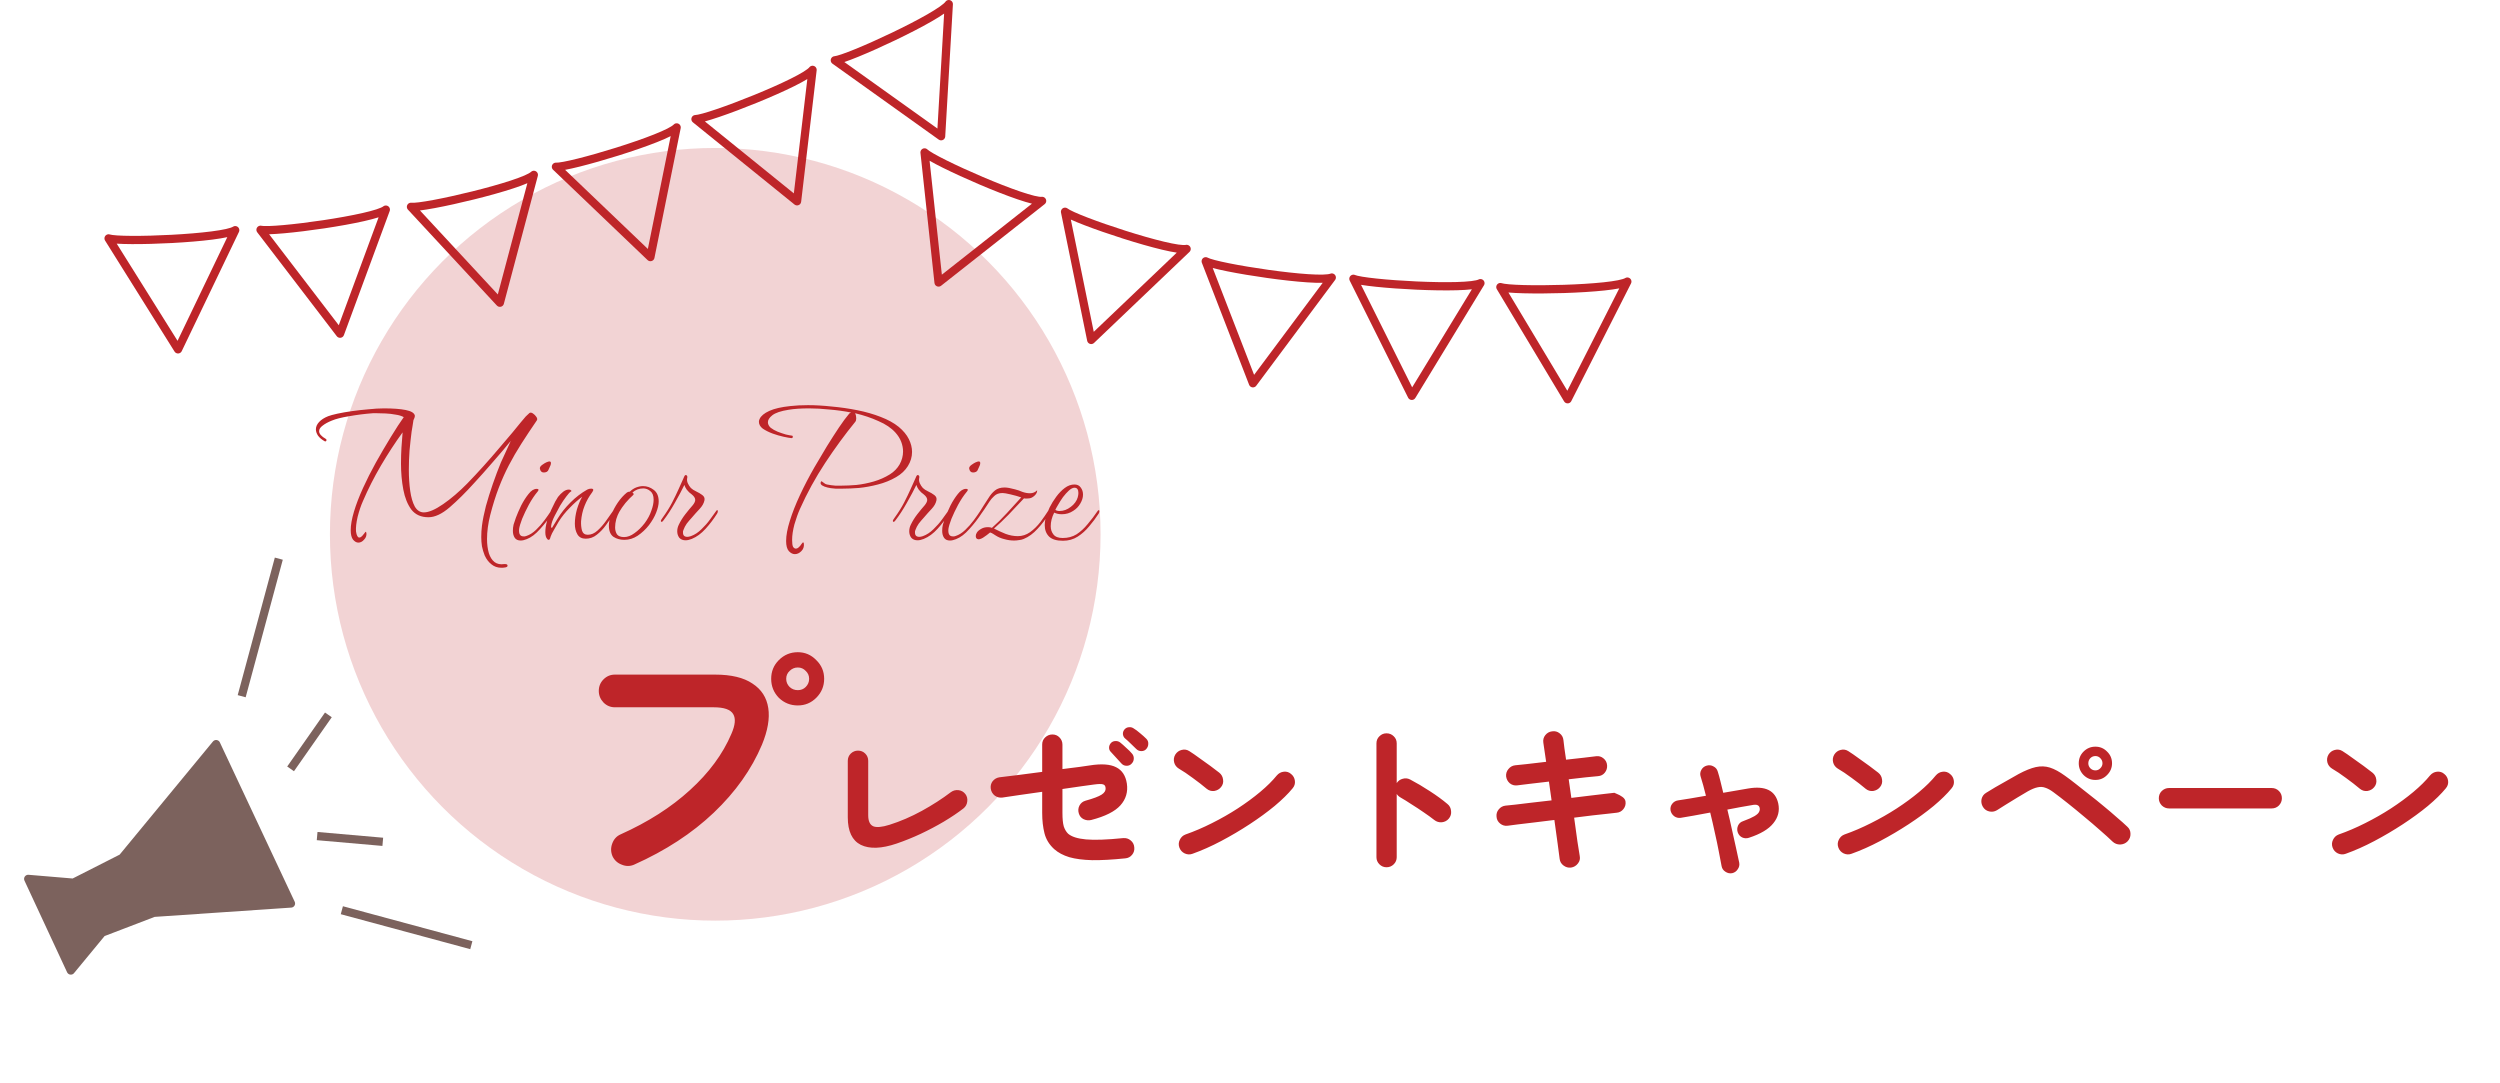 <svg width="607" height="263" viewBox="0 0 607 263" fill="none" xmlns="http://www.w3.org/2000/svg">
<path d="M70.647 219.368L52.474 180.672L29.686 208.303L17.842 214.318L6.848 213.396L17.196 235.644L24.792 226.434L37.331 221.631L70.647 219.368Z" fill="#7C625D" stroke="#7C625D" stroke-width="2" stroke-linejoin="round"/>
<path d="M67.695 135.641L58.68 169.04" stroke="#7C625D" stroke-width="2" stroke-linejoin="round"/>
<path d="M79.731 173.574L70.554 186.681" stroke="#7C625D" stroke-width="2" stroke-linejoin="round"/>
<path d="M77 203L92.939 204.394" stroke="#7C625D" stroke-width="2" stroke-linejoin="round"/>
<path d="M83 221L114.436 229.492" stroke="#7C625D" stroke-width="2" stroke-linejoin="round"/>
<ellipse cx="173.661" cy="129.729" rx="93.556" ry="93.803" fill="#F2D3D4"/>
<path d="M43.224 84.824L26.36 57.881C29.336 58.879 54.136 57.881 57.112 55.885L43.224 84.824Z" stroke="#BE2529" stroke-width="2" stroke-linejoin="round"/>
<path d="M82.563 81.019L63.251 55.794C66.307 56.505 90.903 53.161 93.679 50.892L82.563 81.019Z" stroke="#BE2529" stroke-width="2" stroke-linejoin="round"/>
<path d="M121.371 73.503L99.782 50.22C102.892 50.639 127.065 44.979 129.616 42.457L121.371 73.503Z" stroke="#BE2529" stroke-width="2" stroke-linejoin="round"/>
<path d="M157.921 62.422L134.976 40.491C138.105 40.72 161.895 33.605 164.29 30.933L157.921 62.422Z" stroke="#BE2529" stroke-width="2" stroke-linejoin="round"/>
<path d="M193.526 48.874L168.861 28.922C171.997 28.891 195.123 19.824 197.29 16.962L193.526 48.874Z" stroke="#BE2529" stroke-width="2" stroke-linejoin="round"/>
<path d="M228.501 33.079L202.697 14.642C205.827 14.423 228.374 3.985 230.368 0.999L228.501 33.079Z" stroke="#BE2529" stroke-width="2" stroke-linejoin="round"/>
<path d="M227.881 68.593L224.48 37.006C226.722 39.213 249.475 49.257 253.025 48.781L227.881 68.593Z" stroke="#BE2529" stroke-width="2" stroke-linejoin="round"/>
<path d="M264.946 82.539L258.59 51.412C261.029 53.398 284.625 61.25 288.114 60.44L264.946 82.539Z" stroke="#BE2529" stroke-width="2" stroke-linejoin="round"/>
<path d="M304.214 93.06L292.745 63.437C295.482 64.985 320.054 68.765 323.358 67.381L304.214 93.06Z" stroke="#BE2529" stroke-width="2" stroke-linejoin="round"/>
<path d="M342.786 96.11L328.607 67.689C331.476 68.974 356.291 70.437 359.452 68.75L342.786 96.11Z" stroke="#BE2529" stroke-width="2" stroke-linejoin="round"/>
<path d="M380.618 96.939L364.286 69.702C367.245 70.761 392.098 70.294 395.119 68.367L380.618 96.939Z" stroke="#BE2529" stroke-width="2" stroke-linejoin="round"/>
<path d="M153.962 209.938C152.981 210.364 151.978 210.364 150.954 209.938C149.93 209.554 149.184 208.871 148.714 207.89C148.288 206.866 148.266 205.842 148.65 204.818C149.034 203.751 149.717 203.004 150.698 202.578C157.354 199.591 162.965 196.007 167.53 191.826C172.138 187.644 175.488 183.1 177.578 178.194C178.517 176.06 178.666 174.46 178.026 173.394C177.386 172.284 175.808 171.73 173.29 171.73H149.29C148.224 171.73 147.306 171.346 146.538 170.578C145.77 169.767 145.386 168.828 145.386 167.762C145.386 166.652 145.77 165.714 146.538 164.946C147.306 164.178 148.224 163.794 149.29 163.794H173.61C177.536 163.794 180.565 164.519 182.698 165.97C184.874 167.378 186.154 169.362 186.538 171.922C186.922 174.439 186.41 177.404 185.002 180.818C182.485 186.791 178.581 192.295 173.29 197.33C168.042 202.322 161.6 206.524 153.962 209.938ZM193.706 171.282C191.914 171.282 190.378 170.663 189.098 169.426C187.861 168.146 187.242 166.61 187.242 164.818C187.242 163.026 187.861 161.511 189.098 160.274C190.378 158.994 191.914 158.354 193.706 158.354C195.456 158.354 196.949 158.994 198.186 160.274C199.466 161.511 200.106 163.026 200.106 164.818C200.106 166.61 199.466 168.146 198.186 169.426C196.949 170.663 195.456 171.282 193.706 171.282ZM193.706 167.57C194.474 167.57 195.114 167.314 195.626 166.802C196.181 166.247 196.458 165.586 196.458 164.818C196.458 164.05 196.181 163.41 195.626 162.898C195.114 162.343 194.474 162.066 193.706 162.066C192.938 162.066 192.277 162.343 191.722 162.898C191.168 163.41 190.89 164.05 190.89 164.818C190.89 165.586 191.168 166.247 191.722 166.802C192.277 167.314 192.938 167.57 193.706 167.57ZM217.722 204.81C214.042 206.063 211.136 206.17 209.002 205.13C206.896 204.063 205.842 201.836 205.842 198.45V184.73C205.842 184.036 206.082 183.45 206.562 182.97C207.069 182.49 207.656 182.25 208.322 182.25C209.016 182.25 209.602 182.49 210.082 182.97C210.562 183.45 210.802 184.036 210.802 184.73V197.93C210.802 199.343 211.202 200.236 212.002 200.61C212.802 200.956 214.136 200.836 216.002 200.25C218.616 199.423 221.216 198.303 223.802 196.89C226.416 195.45 228.776 193.93 230.882 192.33C231.442 191.93 232.056 191.77 232.722 191.85C233.416 191.93 233.976 192.25 234.402 192.81C234.802 193.343 234.949 193.956 234.842 194.65C234.762 195.316 234.456 195.863 233.922 196.29C232.536 197.356 230.949 198.423 229.162 199.49C227.402 200.53 225.536 201.516 223.562 202.45C221.616 203.356 219.669 204.143 217.722 204.81ZM273.202 208.41C270.082 208.73 267.416 208.876 265.202 208.85C262.989 208.796 261.136 208.556 259.642 208.13C258.149 207.676 256.922 207.023 255.962 206.17C254.762 205.076 253.976 203.796 253.602 202.33C253.229 200.863 253.042 199.21 253.042 197.37V192.25C251.202 192.516 249.416 192.77 247.682 193.01C245.976 193.25 244.536 193.463 243.362 193.65C242.696 193.73 242.082 193.57 241.522 193.17C240.989 192.743 240.669 192.196 240.562 191.53C240.456 190.836 240.602 190.223 241.002 189.69C241.429 189.156 241.976 188.836 242.642 188.73C243.842 188.596 245.376 188.41 247.242 188.17C249.109 187.93 251.042 187.676 253.042 187.41V180.77C253.042 180.076 253.282 179.503 253.762 179.05C254.269 178.57 254.856 178.33 255.522 178.33C256.216 178.33 256.789 178.57 257.242 179.05C257.722 179.53 257.962 180.116 257.962 180.81V186.73C259.536 186.516 260.909 186.343 262.082 186.21C263.282 186.05 264.109 185.93 264.562 185.85C267.416 185.396 269.562 185.543 271.002 186.29C272.442 187.01 273.309 188.33 273.602 190.25C273.896 192.276 273.376 194.036 272.042 195.53C270.709 197.023 268.349 198.21 264.962 199.09C264.322 199.25 263.696 199.183 263.082 198.89C262.496 198.596 262.109 198.116 261.922 197.45C261.736 196.81 261.789 196.196 262.082 195.61C262.402 194.996 262.896 194.596 263.562 194.41C265.482 193.876 266.789 193.383 267.482 192.93C268.176 192.476 268.496 191.956 268.442 191.37C268.416 190.863 268.216 190.556 267.842 190.45C267.469 190.316 266.709 190.33 265.562 190.49C265.002 190.57 264.029 190.703 262.642 190.89C261.282 191.076 259.722 191.303 257.962 191.57V197.37C257.962 198.81 258.069 199.903 258.282 200.65C258.522 201.37 258.869 201.956 259.322 202.41C260.176 203.156 261.629 203.623 263.682 203.81C265.736 203.996 268.749 203.89 272.722 203.49C273.416 203.436 274.016 203.623 274.522 204.05C275.056 204.476 275.349 205.036 275.402 205.73C275.482 206.396 275.309 206.996 274.882 207.53C274.456 208.063 273.896 208.356 273.202 208.41ZM274.682 185.49C274.362 185.81 273.949 185.956 273.442 185.93C272.962 185.903 272.562 185.703 272.242 185.33C271.922 184.956 271.509 184.503 271.002 183.97C270.522 183.436 270.082 182.956 269.682 182.53C269.416 182.263 269.282 181.93 269.282 181.53C269.282 181.103 269.442 180.716 269.762 180.37C270.056 180.076 270.416 179.93 270.842 179.93C271.269 179.903 271.656 180.023 272.002 180.29C272.402 180.61 272.882 181.036 273.442 181.57C274.029 182.076 274.509 182.556 274.882 183.01C275.176 183.356 275.309 183.77 275.282 184.25C275.256 184.73 275.056 185.143 274.682 185.49ZM275.882 181.85C275.536 181.503 275.096 181.076 274.562 180.57C274.056 180.063 273.576 179.623 273.122 179.25C272.856 179.01 272.696 178.676 272.642 178.25C272.616 177.823 272.749 177.436 273.042 177.09C273.336 176.77 273.682 176.596 274.082 176.57C274.509 176.516 274.896 176.61 275.242 176.85C275.696 177.116 276.216 177.503 276.802 178.01C277.389 178.49 277.896 178.943 278.322 179.37C278.669 179.716 278.829 180.13 278.802 180.61C278.802 181.063 278.642 181.476 278.322 181.85C278.029 182.196 277.629 182.37 277.122 182.37C276.642 182.37 276.229 182.196 275.882 181.85ZM289.562 207.29C288.922 207.53 288.282 207.503 287.642 207.21C287.029 206.916 286.602 206.45 286.362 205.81C286.122 205.17 286.149 204.543 286.442 203.93C286.736 203.29 287.202 202.85 287.842 202.61C289.976 201.863 292.122 200.943 294.282 199.85C296.469 198.756 298.549 197.57 300.522 196.29C302.522 194.983 304.336 193.65 305.962 192.29C307.616 190.903 308.962 189.57 310.002 188.29C310.456 187.756 311.016 187.45 311.682 187.37C312.376 187.29 312.976 187.476 313.482 187.93C314.016 188.356 314.322 188.916 314.402 189.61C314.482 190.276 314.296 190.876 313.842 191.41C312.749 192.743 311.296 194.17 309.482 195.69C307.669 197.183 305.642 198.663 303.402 200.13C301.162 201.596 298.856 202.956 296.482 204.21C294.109 205.463 291.802 206.49 289.562 207.29ZM293.002 191.53C291.989 190.676 290.856 189.796 289.602 188.89C288.349 187.956 287.216 187.196 286.202 186.61C285.616 186.236 285.242 185.73 285.082 185.09C284.922 184.423 285.016 183.796 285.362 183.21C285.736 182.623 286.242 182.25 286.882 182.09C287.549 181.903 288.176 181.996 288.762 182.37C289.482 182.823 290.296 183.383 291.202 184.05C292.136 184.69 293.029 185.33 293.882 185.97C294.762 186.61 295.482 187.156 296.042 187.61C296.576 188.036 296.882 188.596 296.962 189.29C297.069 189.956 296.909 190.556 296.482 191.09C296.056 191.623 295.496 191.943 294.802 192.05C294.136 192.13 293.536 191.956 293.002 191.53ZM336.642 210.57C335.976 210.57 335.402 210.33 334.922 209.85C334.442 209.37 334.202 208.796 334.202 208.13V180.49C334.202 179.796 334.442 179.223 334.922 178.77C335.402 178.29 335.976 178.05 336.642 178.05C337.336 178.05 337.922 178.29 338.402 178.77C338.882 179.223 339.122 179.796 339.122 180.49V190.13C339.469 189.596 339.949 189.25 340.562 189.09C341.176 188.903 341.776 188.956 342.362 189.25C343.936 190.076 345.536 191.023 347.162 192.09C348.816 193.156 350.242 194.196 351.442 195.21C351.976 195.636 352.269 196.21 352.322 196.93C352.402 197.623 352.216 198.236 351.762 198.77C351.336 199.276 350.776 199.57 350.082 199.65C349.389 199.703 348.776 199.516 348.242 199.09C347.496 198.503 346.629 197.876 345.642 197.21C344.682 196.543 343.709 195.903 342.722 195.29C341.762 194.65 340.882 194.103 340.082 193.65C339.656 193.41 339.336 193.116 339.122 192.77V208.13C339.122 208.796 338.882 209.37 338.402 209.85C337.922 210.33 337.336 210.57 336.642 210.57ZM381.442 210.65C380.776 210.73 380.162 210.556 379.602 210.13C379.069 209.73 378.762 209.196 378.682 208.53C378.602 207.81 378.442 206.596 378.202 204.89C377.962 203.156 377.696 201.223 377.402 199.09C375.696 199.276 374.069 199.476 372.522 199.69C370.976 199.876 369.629 200.036 368.482 200.17C367.362 200.303 366.549 200.41 366.042 200.49C365.376 200.57 364.776 200.396 364.242 199.97C363.709 199.543 363.416 198.996 363.362 198.33C363.282 197.636 363.456 197.036 363.882 196.53C364.309 195.996 364.856 195.69 365.522 195.61C365.949 195.556 366.722 195.476 367.842 195.37C368.962 195.236 370.296 195.076 371.842 194.89C373.389 194.703 375.016 194.516 376.722 194.33L376.082 189.77C374.322 189.956 372.722 190.143 371.282 190.33C369.869 190.516 368.896 190.636 368.362 190.69C367.696 190.77 367.096 190.596 366.562 190.17C366.056 189.716 365.762 189.156 365.682 188.49C365.629 187.823 365.816 187.236 366.242 186.73C366.669 186.196 367.216 185.89 367.882 185.81C368.309 185.756 369.216 185.663 370.602 185.53C372.016 185.37 373.616 185.183 375.402 184.97C375.082 182.89 374.856 181.343 374.722 180.33C374.616 179.636 374.776 179.023 375.202 178.49C375.629 177.956 376.176 177.65 376.842 177.57C377.536 177.463 378.149 177.623 378.682 178.05C379.216 178.45 379.522 178.996 379.602 179.69C379.656 180.196 379.736 180.863 379.842 181.69C379.976 182.49 380.109 183.41 380.242 184.45C381.816 184.263 383.256 184.103 384.562 183.97C385.869 183.81 386.869 183.69 387.562 183.61C388.229 183.53 388.816 183.703 389.322 184.13C389.856 184.556 390.149 185.116 390.202 185.81C390.256 186.476 390.069 187.076 389.642 187.61C389.242 188.116 388.696 188.396 388.002 188.45C387.336 188.503 386.362 188.596 385.082 188.73C383.802 188.863 382.402 189.023 380.882 189.21L381.522 193.73C383.149 193.516 384.682 193.33 386.122 193.17C387.562 193.01 388.802 192.863 389.842 192.73C390.882 192.596 391.589 192.516 391.962 192.49C391.962 192.49 392.176 192.583 392.602 192.77C393.029 192.93 393.469 193.17 393.922 193.49C394.376 193.81 394.629 194.196 394.682 194.65C394.762 195.316 394.589 195.916 394.162 196.45C393.736 196.983 393.189 197.276 392.522 197.33C392.122 197.356 391.416 197.436 390.402 197.57C389.389 197.676 388.162 197.81 386.722 197.97C385.309 198.13 383.802 198.316 382.202 198.53C382.496 200.69 382.762 202.623 383.002 204.33C383.269 206.01 383.456 207.183 383.562 207.85C383.696 208.516 383.549 209.116 383.122 209.65C382.696 210.21 382.136 210.543 381.442 210.65ZM420.562 212.01C419.976 212.116 419.429 211.996 418.922 211.65C418.416 211.33 418.109 210.876 418.002 210.29C417.842 209.33 417.616 208.143 417.322 206.73C417.056 205.316 416.736 203.796 416.362 202.17C416.016 200.543 415.642 198.916 415.242 197.29C413.776 197.556 412.402 197.81 411.122 198.05C409.842 198.263 408.829 198.436 408.082 198.57C407.496 198.65 406.962 198.516 406.482 198.17C406.002 197.796 405.709 197.316 405.602 196.73C405.522 196.143 405.656 195.623 406.002 195.17C406.376 194.69 406.856 194.41 407.442 194.33C408.109 194.223 409.042 194.076 410.242 193.89C411.442 193.676 412.762 193.45 414.202 193.21C413.749 191.37 413.322 189.823 412.922 188.57C412.736 188.01 412.789 187.463 413.082 186.93C413.376 186.396 413.816 186.05 414.402 185.89C414.989 185.73 415.536 185.796 416.042 186.09C416.576 186.356 416.922 186.783 417.082 187.37C417.296 188.036 417.509 188.81 417.722 189.69C417.936 190.57 418.162 191.503 418.402 192.49L424.442 191.45C428.629 190.73 431.069 191.943 431.762 195.09C432.136 196.85 431.736 198.45 430.562 199.89C429.416 201.33 427.442 202.503 424.642 203.41C424.082 203.596 423.536 203.57 423.002 203.33C422.496 203.09 422.136 202.676 421.922 202.09C421.736 201.53 421.762 200.983 422.002 200.45C422.242 199.916 422.656 199.556 423.242 199.37C424.469 198.916 425.376 198.516 425.962 198.17C426.549 197.823 426.922 197.49 427.082 197.17C427.269 196.823 427.322 196.49 427.242 196.17C427.189 195.85 427.016 195.623 426.722 195.49C426.429 195.356 425.962 195.356 425.322 195.49C424.522 195.623 423.602 195.783 422.562 195.97C421.549 196.156 420.496 196.356 419.402 196.57C419.802 198.196 420.176 199.823 420.522 201.45C420.896 203.05 421.229 204.543 421.522 205.93C421.842 207.316 422.096 208.49 422.282 209.45C422.389 210.036 422.269 210.57 421.922 211.05C421.602 211.556 421.149 211.876 420.562 212.01ZM449.562 207.29C448.922 207.53 448.282 207.503 447.642 207.21C447.029 206.916 446.602 206.45 446.362 205.81C446.122 205.17 446.149 204.543 446.442 203.93C446.736 203.29 447.202 202.85 447.842 202.61C449.976 201.863 452.122 200.943 454.282 199.85C456.469 198.756 458.549 197.57 460.522 196.29C462.522 194.983 464.336 193.65 465.962 192.29C467.616 190.903 468.962 189.57 470.002 188.29C470.456 187.756 471.016 187.45 471.682 187.37C472.376 187.29 472.976 187.476 473.482 187.93C474.016 188.356 474.322 188.916 474.402 189.61C474.482 190.276 474.296 190.876 473.842 191.41C472.749 192.743 471.296 194.17 469.482 195.69C467.669 197.183 465.642 198.663 463.402 200.13C461.162 201.596 458.856 202.956 456.482 204.21C454.109 205.463 451.802 206.49 449.562 207.29ZM453.002 191.53C451.989 190.676 450.856 189.796 449.602 188.89C448.349 187.956 447.216 187.196 446.202 186.61C445.616 186.236 445.242 185.73 445.082 185.09C444.922 184.423 445.016 183.796 445.362 183.21C445.736 182.623 446.242 182.25 446.882 182.09C447.549 181.903 448.176 181.996 448.762 182.37C449.482 182.823 450.296 183.383 451.202 184.05C452.136 184.69 453.029 185.33 453.882 185.97C454.762 186.61 455.482 187.156 456.042 187.61C456.576 188.036 456.882 188.596 456.962 189.29C457.069 189.956 456.909 190.556 456.482 191.09C456.056 191.623 455.496 191.943 454.802 192.05C454.136 192.13 453.536 191.956 453.002 191.53ZM512.922 204.33C512.122 203.556 511.122 202.65 509.922 201.61C508.722 200.543 507.442 199.45 506.082 198.33C504.722 197.183 503.389 196.09 502.082 195.05C500.776 194.01 499.616 193.116 498.602 192.37C497.856 191.81 497.176 191.436 496.562 191.25C495.976 191.036 495.349 191.01 494.682 191.17C494.042 191.303 493.269 191.623 492.362 192.13C491.616 192.556 490.762 193.063 489.802 193.65C488.842 194.236 487.909 194.81 487.002 195.37C486.122 195.93 485.402 196.383 484.842 196.73C484.256 197.076 483.629 197.17 482.962 197.01C482.296 196.85 481.789 196.476 481.442 195.89C481.096 195.303 480.989 194.676 481.122 194.01C481.282 193.343 481.656 192.836 482.242 192.49C482.802 192.143 483.549 191.69 484.482 191.13C485.442 190.57 486.429 190.01 487.442 189.45C488.482 188.863 489.376 188.356 490.122 187.93C491.722 187.076 493.109 186.516 494.282 186.25C495.482 185.983 496.629 186.023 497.722 186.37C498.816 186.716 500.042 187.383 501.402 188.37C502.122 188.876 502.989 189.53 504.002 190.33C505.016 191.103 506.096 191.956 507.242 192.89C508.416 193.796 509.576 194.73 510.722 195.69C511.896 196.65 512.976 197.57 513.962 198.45C514.976 199.303 515.829 200.063 516.522 200.73C517.029 201.183 517.282 201.756 517.282 202.45C517.309 203.143 517.069 203.756 516.562 204.29C516.082 204.77 515.482 205.023 514.762 205.05C514.042 205.05 513.429 204.81 512.922 204.33ZM508.762 189.37C507.642 189.37 506.682 188.97 505.882 188.17C505.109 187.37 504.722 186.423 504.722 185.33C504.722 184.21 505.109 183.263 505.882 182.49C506.682 181.69 507.642 181.29 508.762 181.29C509.882 181.29 510.829 181.69 511.602 182.49C512.402 183.263 512.802 184.21 512.802 185.33C512.802 186.423 512.402 187.37 511.602 188.17C510.829 188.97 509.882 189.37 508.762 189.37ZM508.762 187.05C509.242 187.05 509.642 186.876 509.962 186.53C510.309 186.183 510.482 185.783 510.482 185.33C510.482 184.85 510.309 184.436 509.962 184.09C509.642 183.743 509.242 183.57 508.762 183.57C508.282 183.57 507.869 183.743 507.522 184.09C507.202 184.436 507.042 184.85 507.042 185.33C507.042 185.783 507.202 186.183 507.522 186.53C507.869 186.876 508.282 187.05 508.762 187.05ZM526.642 196.29C525.976 196.29 525.389 196.05 524.882 195.57C524.402 195.063 524.162 194.476 524.162 193.81C524.162 193.116 524.402 192.53 524.882 192.05C525.389 191.57 525.976 191.33 526.642 191.33H551.562C552.256 191.33 552.842 191.57 553.322 192.05C553.802 192.53 554.042 193.116 554.042 193.81C554.042 194.476 553.802 195.063 553.322 195.57C552.842 196.05 552.256 196.29 551.562 196.29H526.642ZM569.562 207.29C568.922 207.53 568.282 207.503 567.642 207.21C567.029 206.916 566.602 206.45 566.362 205.81C566.122 205.17 566.149 204.543 566.442 203.93C566.736 203.29 567.202 202.85 567.842 202.61C569.976 201.863 572.122 200.943 574.282 199.85C576.469 198.756 578.549 197.57 580.522 196.29C582.522 194.983 584.336 193.65 585.962 192.29C587.616 190.903 588.962 189.57 590.002 188.29C590.456 187.756 591.016 187.45 591.682 187.37C592.376 187.29 592.976 187.476 593.482 187.93C594.016 188.356 594.322 188.916 594.402 189.61C594.482 190.276 594.296 190.876 593.842 191.41C592.749 192.743 591.296 194.17 589.482 195.69C587.669 197.183 585.642 198.663 583.402 200.13C581.162 201.596 578.856 202.956 576.482 204.21C574.109 205.463 571.802 206.49 569.562 207.29ZM573.002 191.53C571.989 190.676 570.856 189.796 569.602 188.89C568.349 187.956 567.216 187.196 566.202 186.61C565.616 186.236 565.242 185.73 565.082 185.09C564.922 184.423 565.016 183.796 565.362 183.21C565.736 182.623 566.242 182.25 566.882 182.09C567.549 181.903 568.176 181.996 568.762 182.37C569.482 182.823 570.296 183.383 571.202 184.05C572.136 184.69 573.029 185.33 573.882 185.97C574.762 186.61 575.482 187.156 576.042 187.61C576.576 188.036 576.882 188.596 576.962 189.29C577.069 189.956 576.909 190.556 576.482 191.09C576.056 191.623 575.496 191.943 574.802 192.05C574.136 192.13 573.536 191.956 573.002 191.53Z" fill="#BE2529"/>
<path d="M121.722 137.85C120.789 137.85 119.986 137.57 119.314 137.01C118.642 136.487 118.101 135.778 117.69 134.882C117.392 134.135 117.168 133.388 117.018 132.642C116.906 131.895 116.85 131.148 116.85 130.402C116.85 129.468 116.906 128.554 117.018 127.658C117.205 126.239 117.522 124.652 117.97 122.898C118.456 121.143 119.016 119.351 119.65 117.522C120.285 115.692 120.938 113.956 121.61 112.314C122.021 111.38 122.432 110.484 122.842 109.626C123.253 108.73 123.645 107.871 124.018 107.05C122.749 108.618 121.293 110.335 119.65 112.202C118.045 114.068 116.533 115.767 115.114 117.298C113.061 119.575 111.082 121.535 109.178 123.178C107.312 124.783 105.594 125.586 104.026 125.586C102.234 125.586 100.853 124.97 99.882 123.738C98.949 122.468 98.296 120.844 97.922 118.866C97.549 116.887 97.362 114.778 97.362 112.538C97.362 111.231 97.4 109.943 97.474 108.674C97.549 107.367 97.642 106.135 97.754 104.978C95.962 107.442 94.208 110.13 92.49 113.042C90.81 115.916 89.354 118.791 88.122 121.666C87.637 122.748 87.208 124.018 86.834 125.474C86.498 126.93 86.368 128.124 86.442 129.058C86.592 130.028 86.853 130.514 87.226 130.514C87.45 130.514 87.674 130.402 87.898 130.178C88.085 129.991 88.272 129.767 88.458 129.506C88.645 129.244 88.757 129.114 88.794 129.114C88.869 129.114 88.906 129.17 88.906 129.282C88.944 129.356 88.962 129.394 88.962 129.394C89.037 130.028 88.85 130.57 88.402 131.018C87.992 131.503 87.525 131.746 87.002 131.746C86.554 131.746 86.125 131.503 85.714 131.018C85.341 130.532 85.154 129.767 85.154 128.722C85.154 127.49 85.416 125.996 85.938 124.242C86.461 122.487 87.189 120.583 88.122 118.53C89.056 116.476 90.101 114.404 91.258 112.314C92.453 110.186 93.666 108.114 94.898 106.098C96.13 104.082 97.176 102.476 98.034 101.282C97.512 100.983 96.84 100.778 96.018 100.666C95.234 100.516 94.432 100.423 93.61 100.386C92.826 100.348 92.136 100.33 91.538 100.33C90.978 100.33 90.642 100.33 90.53 100.33C88.552 100.479 86.629 100.722 84.762 101.058C82.933 101.356 81.533 101.711 80.562 102.122C79.629 102.495 78.882 102.906 78.322 103.354C77.762 103.764 77.482 104.212 77.482 104.698C77.482 105.332 78.042 105.967 79.162 106.602C79.237 106.676 79.274 106.751 79.274 106.826C79.274 106.938 79.237 107.031 79.162 107.106C79.088 107.18 78.994 107.199 78.882 107.162C78.136 106.751 77.576 106.284 77.202 105.762C76.866 105.239 76.698 104.735 76.698 104.25C76.698 103.615 76.96 103.018 77.482 102.458C78.005 101.898 78.733 101.431 79.666 101.058C80.152 100.871 80.898 100.666 81.906 100.442C82.952 100.218 84.128 100.012 85.434 99.826C86.778 99.639 88.122 99.49 89.466 99.378C90.848 99.228 92.098 99.154 93.218 99.154C95.421 99.154 97.176 99.284 98.482 99.546C99.826 99.807 100.573 100.255 100.722 100.89V101.002C100.722 101.151 100.685 101.319 100.61 101.506C100.536 101.655 100.461 101.823 100.386 102.01C100.312 102.495 100.237 102.98 100.162 103.466C100.088 103.914 100.013 104.362 99.938 104.81C99.752 106.266 99.584 107.796 99.434 109.402C99.322 110.97 99.266 112.519 99.266 114.05C99.266 115.916 99.378 117.634 99.602 119.202C99.826 120.77 100.2 122.039 100.722 123.01C101.282 123.943 102.01 124.41 102.906 124.41C104.101 124.41 105.669 123.738 107.61 122.394C109.552 121.05 111.493 119.388 113.434 117.41C114.741 116.066 116.066 114.647 117.41 113.154C118.754 111.66 120.024 110.204 121.218 108.786C122.45 107.367 123.514 106.116 124.41 105.034C125.306 103.951 125.978 103.13 126.426 102.57C126.837 102.047 127.248 101.562 127.658 101.114C128.106 100.666 128.405 100.386 128.554 100.274C128.778 100.124 129.058 100.162 129.394 100.386C129.73 100.61 130.01 100.89 130.234 101.226C130.458 101.562 130.496 101.842 130.346 102.066C128.965 104.082 127.714 105.967 126.594 107.722C125.474 109.476 124.466 111.212 123.57 112.93C122.674 114.647 121.853 116.476 121.106 118.418C120.36 120.359 119.669 122.562 119.034 125.026C118.512 127.116 118.25 129.058 118.25 130.85C118.25 132.156 118.4 133.314 118.698 134.322C118.997 135.255 119.445 135.964 120.042 136.45C120.677 136.935 121.48 137.103 122.45 136.954H122.618C123.029 136.954 123.234 137.084 123.234 137.346C123.234 137.607 122.992 137.756 122.506 137.794C122.357 137.831 122.208 137.85 122.058 137.85C121.946 137.85 121.834 137.85 121.722 137.85ZM132.033 114.722C131.51 114.722 131.193 114.404 131.081 113.77C131.044 113.471 131.23 113.172 131.641 112.874C132.052 112.575 132.388 112.37 132.649 112.258C132.836 112.183 132.985 112.127 133.097 112.09C133.209 112.052 133.302 112.034 133.377 112.034C133.638 112.034 133.769 112.164 133.769 112.426C133.769 112.724 133.657 113.079 133.433 113.49C133.246 113.9 133.153 114.106 133.153 114.106C133.116 114.255 132.985 114.404 132.761 114.554C132.537 114.666 132.294 114.722 132.033 114.722ZM126.433 131.242C125.761 131.242 125.276 131.018 124.977 130.57C124.678 130.122 124.529 129.562 124.529 128.89C124.529 128.367 124.585 127.863 124.697 127.378C124.772 127.154 124.958 126.594 125.257 125.698C125.593 124.802 126.022 123.812 126.545 122.73C127.105 121.647 127.702 120.714 128.337 119.93C128.972 119.108 129.625 118.698 130.297 118.698C130.596 118.698 130.745 118.772 130.745 118.922C130.745 119.071 130.67 119.22 130.521 119.37C129.774 120.266 129.065 121.33 128.393 122.562C127.758 123.756 127.217 124.895 126.769 125.978C126.358 127.06 126.116 127.882 126.041 128.442C125.929 129.636 126.284 130.234 127.105 130.234C127.217 130.234 127.329 130.234 127.441 130.234C127.553 130.196 127.684 130.159 127.833 130.122C128.617 129.86 129.382 129.375 130.129 128.666C130.876 127.956 131.566 127.172 132.201 126.314C132.836 125.455 133.358 124.708 133.769 124.074C133.918 123.924 134.012 123.85 134.049 123.85C134.161 123.85 134.217 123.943 134.217 124.13C134.217 124.316 134.161 124.503 134.049 124.69C133.228 125.959 132.257 127.21 131.137 128.442C130.054 129.674 128.972 130.495 127.889 130.906C127.329 131.13 126.844 131.242 126.433 131.242ZM133.189 131.074C133.077 131.074 132.965 130.999 132.853 130.85C132.554 130.514 132.405 129.972 132.405 129.226C132.405 128.442 132.536 127.564 132.797 126.594C133.096 125.586 133.432 124.671 133.805 123.85C134.178 123.066 134.514 122.375 134.813 121.778C135.149 121.18 135.373 120.807 135.485 120.658C135.896 120.135 136.325 119.706 136.773 119.37C137.221 119.034 137.669 118.866 138.117 118.866C138.341 118.866 138.509 118.922 138.621 119.034C138.77 119.146 138.789 119.239 138.677 119.314C138.378 119.463 137.986 119.874 137.501 120.546C137.016 121.18 136.512 121.927 135.989 122.786C135.653 123.383 135.224 124.186 134.701 125.194C134.178 126.202 133.88 127.06 133.805 127.77C133.805 128.068 133.88 128.199 134.029 128.162L135.429 125.866C136.213 124.559 137.24 123.271 138.509 122.002C139.778 120.732 141.141 119.687 142.597 118.866C142.746 118.791 142.896 118.735 143.045 118.698C143.232 118.66 143.4 118.642 143.549 118.642C143.885 118.642 144.053 118.754 144.053 118.978C144.053 119.052 143.96 119.239 143.773 119.538C142.989 120.583 142.373 121.684 141.925 122.842C141.477 123.962 141.197 125.194 141.085 126.538C141.048 127.359 141.122 128.124 141.309 128.834C141.533 129.506 142 129.842 142.709 129.842C143.53 129.842 144.314 129.506 145.061 128.834C145.808 128.162 146.498 127.378 147.133 126.482C147.805 125.548 148.384 124.727 148.869 124.018C148.944 123.906 149 123.85 149.037 123.85C149.149 123.85 149.205 123.962 149.205 124.186C149.205 124.372 149.13 124.596 148.981 124.858C148.421 125.679 147.805 126.556 147.133 127.49C146.461 128.423 145.714 129.207 144.893 129.842C144.109 130.476 143.213 130.794 142.205 130.794C141.272 130.794 140.6 130.439 140.189 129.73C139.778 129.02 139.573 128.162 139.573 127.154C139.573 126.071 139.741 124.914 140.077 123.682C140.45 122.45 140.88 121.423 141.365 120.602C140.394 121.311 139.386 122.207 138.341 123.29C137.296 124.335 136.4 125.455 135.653 126.65C135.392 127.135 135.037 127.751 134.589 128.498C134.141 129.244 133.842 129.842 133.693 130.29C133.656 130.439 133.618 130.57 133.581 130.682C133.544 130.756 133.506 130.831 133.469 130.906C133.432 131.018 133.338 131.074 133.189 131.074ZM151.588 131.074C150.58 131.074 149.703 130.831 148.956 130.346C148.21 129.823 147.836 128.908 147.836 127.602C147.836 126.78 148.042 125.884 148.452 124.914C148.863 123.906 149.386 122.935 150.02 122.002C150.692 121.031 151.42 120.228 152.204 119.594C152.391 119.444 152.634 119.37 152.932 119.37C153.38 118.922 153.884 118.586 154.444 118.362C155.042 118.138 155.602 118.026 156.124 118.026C157.058 118.026 157.916 118.324 158.7 118.922C159.522 119.519 159.932 120.471 159.932 121.778C159.932 122.524 159.727 123.42 159.316 124.466C158.943 125.436 158.364 126.444 157.58 127.49C156.796 128.498 155.882 129.356 154.836 130.066C153.828 130.738 152.746 131.074 151.588 131.074ZM151.532 130.402C152.354 130.402 153.194 130.084 154.052 129.45C154.948 128.815 155.77 128.012 156.516 127.042C157.263 126.034 157.804 125.026 158.14 124.018C158.514 123.01 158.7 122.114 158.7 121.33C158.7 120.359 158.439 119.668 157.916 119.258C157.394 118.81 156.815 118.586 156.18 118.586C155.172 118.586 154.295 118.922 153.548 119.594C153.922 119.818 153.959 120.042 153.66 120.266C153.138 120.714 152.54 121.33 151.868 122.114C151.234 122.898 150.73 123.626 150.356 124.298C150.095 124.746 149.852 125.324 149.628 126.034C149.442 126.743 149.348 127.415 149.348 128.05C149.348 128.684 149.498 129.244 149.796 129.73C150.132 130.178 150.711 130.402 151.532 130.402ZM166.448 131.186C165.813 131.186 165.309 130.98 164.936 130.57C164.6 130.122 164.432 129.599 164.432 129.002C164.432 128.442 164.563 127.9 164.824 127.378C165.235 126.519 165.757 125.679 166.392 124.858C167.064 123.999 167.68 123.252 168.24 122.618C168.613 122.132 168.8 121.722 168.8 121.386C168.8 120.938 168.52 120.49 167.96 120.042C167.512 119.743 167.101 119.351 166.728 118.866C166.467 118.492 166.28 118.119 166.168 117.746C165.571 118.978 164.805 120.415 163.872 122.058C162.976 123.663 162.043 125.1 161.072 126.37C160.923 126.594 160.773 126.706 160.624 126.706C160.512 126.706 160.456 126.631 160.456 126.482C160.456 126.407 160.475 126.332 160.512 126.258C160.549 126.183 160.661 126.015 160.848 125.754C161.819 124.41 162.603 123.159 163.2 122.002C163.797 120.844 164.32 119.762 164.768 118.754L166 116.01C166.037 115.935 166.075 115.842 166.112 115.73C166.187 115.58 166.243 115.487 166.28 115.45C166.355 115.375 166.429 115.338 166.504 115.338C166.653 115.338 166.765 115.412 166.84 115.562C166.915 115.711 166.915 115.898 166.84 116.122C166.765 116.532 166.821 116.943 167.008 117.354C167.195 117.764 167.437 118.138 167.736 118.474C168.035 118.772 168.464 119.052 169.024 119.314C169.584 119.575 170.088 119.874 170.536 120.21C170.984 120.546 171.152 120.975 171.04 121.498C170.891 122.207 170.499 122.898 169.864 123.57C169.229 124.242 168.595 124.951 167.96 125.698C167.512 126.183 167.101 126.668 166.728 127.154C166.392 127.639 166.131 128.143 165.944 128.666C165.907 128.778 165.869 128.89 165.832 129.002C165.832 129.114 165.832 129.226 165.832 129.338C165.832 130.01 166.187 130.346 166.896 130.346C167.12 130.346 167.4 130.29 167.736 130.178C168.669 129.842 169.528 129.282 170.312 128.498C171.133 127.714 171.824 126.93 172.384 126.146C172.981 125.362 173.373 124.82 173.56 124.522C173.859 124.074 174.045 123.85 174.12 123.85C174.232 123.85 174.288 123.943 174.288 124.13C174.288 124.316 174.232 124.503 174.12 124.69C173.299 125.996 172.365 127.228 171.32 128.386C170.275 129.543 169.155 130.364 167.96 130.85C167.4 131.074 166.896 131.186 166.448 131.186ZM192.998 134.546C192.475 134.546 191.99 134.303 191.542 133.818C191.094 133.332 190.87 132.511 190.87 131.354C190.87 130.01 191.169 128.386 191.766 126.482C192.363 124.54 193.185 122.45 194.23 120.21C195.275 117.97 196.451 115.711 197.758 113.434C198.766 111.716 199.774 110.018 200.782 108.338C201.827 106.658 202.798 105.146 203.694 103.802C204.627 102.42 205.411 101.356 206.046 100.61C206.195 100.423 206.307 100.311 206.382 100.274C206.494 100.236 206.587 100.199 206.662 100.162C204.945 99.826 203.19 99.583 201.398 99.434C199.643 99.247 198.001 99.154 196.47 99.154C194.491 99.154 192.83 99.266 191.486 99.49C189.582 99.788 188.257 100.236 187.51 100.834C186.801 101.394 186.446 101.954 186.446 102.514C186.446 102.999 186.67 103.447 187.118 103.858C187.603 104.231 188.163 104.548 188.798 104.81C189.47 105.071 190.123 105.295 190.758 105.482C191.393 105.631 191.878 105.724 192.214 105.762C192.401 105.762 192.494 105.855 192.494 106.042C192.494 106.266 192.382 106.378 192.158 106.378C191.747 106.34 191.113 106.228 190.254 106.042C189.395 105.855 188.499 105.594 187.566 105.258C186.67 104.922 185.886 104.53 185.214 104.082C184.579 103.596 184.262 103.036 184.262 102.402C184.262 102.178 184.318 101.954 184.43 101.73C184.766 100.983 185.55 100.33 186.782 99.77C188.014 99.21 189.713 98.818 191.878 98.594C192.513 98.519 193.185 98.463 193.894 98.426C194.603 98.388 195.369 98.37 196.19 98.37C197.982 98.37 199.905 98.482 201.958 98.706C204.049 98.892 206.121 99.191 208.174 99.602C210.227 100.012 212.113 100.554 213.83 101.226C215.585 101.898 217.041 102.7 218.198 103.634C219.318 104.567 220.139 105.556 220.662 106.602C221.185 107.647 221.446 108.692 221.446 109.738C221.446 110.932 221.11 112.071 220.438 113.154C219.766 114.236 218.814 115.132 217.582 115.842C216.238 116.626 214.763 117.223 213.158 117.634C211.59 118.044 210.059 118.324 208.566 118.474C207.11 118.586 205.803 118.642 204.646 118.642C203.937 118.642 203.339 118.642 202.854 118.642C202.369 118.604 201.995 118.567 201.734 118.53C201.659 118.53 201.379 118.474 200.894 118.362C200.409 118.25 199.979 118.082 199.606 117.858C199.233 117.596 199.139 117.298 199.326 116.962C199.401 116.887 199.438 116.85 199.438 116.85C199.513 116.85 199.606 116.906 199.718 117.018C199.83 117.092 199.961 117.186 200.11 117.298C200.259 117.447 200.483 117.559 200.782 117.634C201.081 117.708 201.417 117.764 201.79 117.802C202.051 117.839 202.387 117.876 202.798 117.914C203.246 117.914 203.769 117.914 204.366 117.914C205.411 117.914 206.606 117.858 207.95 117.746C209.331 117.596 210.731 117.316 212.15 116.906C213.569 116.495 214.875 115.916 216.07 115.17C217.078 114.535 217.862 113.732 218.422 112.762C218.982 111.754 219.262 110.708 219.262 109.626C219.262 108.842 219.113 108.058 218.814 107.274C218.515 106.49 218.049 105.743 217.414 105.034C216.406 103.914 215.025 102.98 213.27 102.234C211.553 101.45 209.667 100.815 207.614 100.33C207.801 100.703 207.894 101.114 207.894 101.562C207.894 101.935 207.819 102.215 207.67 102.402C205.169 105.463 202.723 108.804 200.334 112.426C197.982 116.01 195.947 119.724 194.23 123.57C193.745 124.652 193.297 125.903 192.886 127.322C192.513 128.74 192.326 129.991 192.326 131.074C192.326 131.895 192.401 132.455 192.55 132.754C192.737 133.052 192.961 133.202 193.222 133.202C193.483 133.202 193.726 133.09 193.95 132.866C194.174 132.679 194.379 132.436 194.566 132.138C194.79 131.839 194.921 131.69 194.958 131.69C195.033 131.69 195.089 131.727 195.126 131.802C195.163 131.914 195.182 131.988 195.182 132.026C195.257 132.735 195.051 133.332 194.566 133.818C194.081 134.303 193.558 134.546 192.998 134.546ZM222.776 131.186C222.141 131.186 221.637 130.98 221.264 130.57C220.928 130.122 220.76 129.599 220.76 129.002C220.76 128.442 220.891 127.9 221.152 127.378C221.563 126.519 222.085 125.679 222.72 124.858C223.392 123.999 224.008 123.252 224.568 122.618C224.941 122.132 225.128 121.722 225.128 121.386C225.128 120.938 224.848 120.49 224.288 120.042C223.84 119.743 223.429 119.351 223.056 118.866C222.795 118.492 222.608 118.119 222.496 117.746C221.899 118.978 221.133 120.415 220.2 122.058C219.304 123.663 218.371 125.1 217.4 126.37C217.251 126.594 217.101 126.706 216.952 126.706C216.84 126.706 216.784 126.631 216.784 126.482C216.784 126.407 216.803 126.332 216.84 126.258C216.877 126.183 216.989 126.015 217.176 125.754C218.147 124.41 218.931 123.159 219.528 122.002C220.125 120.844 220.648 119.762 221.096 118.754L222.328 116.01C222.365 115.935 222.403 115.842 222.44 115.73C222.515 115.58 222.571 115.487 222.608 115.45C222.683 115.375 222.757 115.338 222.832 115.338C222.981 115.338 223.093 115.412 223.168 115.562C223.243 115.711 223.243 115.898 223.168 116.122C223.093 116.532 223.149 116.943 223.336 117.354C223.523 117.764 223.765 118.138 224.064 118.474C224.363 118.772 224.792 119.052 225.352 119.314C225.912 119.575 226.416 119.874 226.864 120.21C227.312 120.546 227.48 120.975 227.368 121.498C227.219 122.207 226.827 122.898 226.192 123.57C225.557 124.242 224.923 124.951 224.288 125.698C223.84 126.183 223.429 126.668 223.056 127.154C222.72 127.639 222.459 128.143 222.272 128.666C222.235 128.778 222.197 128.89 222.16 129.002C222.16 129.114 222.16 129.226 222.16 129.338C222.16 130.01 222.515 130.346 223.224 130.346C223.448 130.346 223.728 130.29 224.064 130.178C224.997 129.842 225.856 129.282 226.64 128.498C227.461 127.714 228.152 126.93 228.712 126.146C229.309 125.362 229.701 124.82 229.888 124.522C230.187 124.074 230.373 123.85 230.448 123.85C230.56 123.85 230.616 123.943 230.616 124.13C230.616 124.316 230.56 124.503 230.448 124.69C229.627 125.996 228.693 127.228 227.648 128.386C226.603 129.543 225.483 130.364 224.288 130.85C223.728 131.074 223.224 131.186 222.776 131.186ZM236.267 114.722C235.745 114.722 235.427 114.404 235.315 113.77C235.278 113.471 235.465 113.172 235.875 112.874C236.286 112.575 236.622 112.37 236.883 112.258C237.07 112.183 237.219 112.127 237.331 112.09C237.443 112.052 237.537 112.034 237.611 112.034C237.873 112.034 238.003 112.164 238.003 112.426C238.003 112.724 237.891 113.079 237.667 113.49C237.481 113.9 237.387 114.106 237.387 114.106C237.35 114.255 237.219 114.404 236.995 114.554C236.771 114.666 236.529 114.722 236.267 114.722ZM230.667 131.242C229.995 131.242 229.51 131.018 229.211 130.57C228.913 130.122 228.763 129.562 228.763 128.89C228.763 128.367 228.819 127.863 228.931 127.378C229.006 127.154 229.193 126.594 229.491 125.698C229.827 124.802 230.257 123.812 230.779 122.73C231.339 121.647 231.937 120.714 232.571 119.93C233.206 119.108 233.859 118.698 234.531 118.698C234.83 118.698 234.979 118.772 234.979 118.922C234.979 119.071 234.905 119.22 234.755 119.37C234.009 120.266 233.299 121.33 232.627 122.562C231.993 123.756 231.451 124.895 231.003 125.978C230.593 127.06 230.35 127.882 230.275 128.442C230.163 129.636 230.518 130.234 231.339 130.234C231.451 130.234 231.563 130.234 231.675 130.234C231.787 130.196 231.918 130.159 232.067 130.122C232.851 129.86 233.617 129.375 234.363 128.666C235.11 127.956 235.801 127.172 236.435 126.314C237.07 125.455 237.593 124.708 238.003 124.074C238.153 123.924 238.246 123.85 238.283 123.85C238.395 123.85 238.451 123.943 238.451 124.13C238.451 124.316 238.395 124.503 238.283 124.69C237.462 125.959 236.491 127.21 235.371 128.442C234.289 129.674 233.206 130.495 232.123 130.906C231.563 131.13 231.078 131.242 230.667 131.242ZM246.216 131.242C245.432 131.242 244.648 131.13 243.864 130.906C243.08 130.719 242.37 130.42 241.736 130.01C241.586 129.898 241.381 129.767 241.12 129.618C240.896 129.468 240.653 129.356 240.392 129.282C239.869 129.73 239.29 130.159 238.656 130.57C238.021 130.943 237.554 131.036 237.256 130.85C237.032 130.738 236.92 130.495 236.92 130.122C236.92 129.86 237.013 129.58 237.2 129.282C237.424 128.946 237.778 128.647 238.264 128.386C238.712 128.124 239.253 127.994 239.888 127.994C240.261 127.994 240.578 128.05 240.84 128.162C242.034 127.116 243.248 125.922 244.48 124.578C245.749 123.196 246.906 121.927 247.952 120.77C247.205 120.508 246.346 120.266 245.376 120.042C244.442 119.818 243.789 119.706 243.416 119.706C242.557 119.706 241.885 119.948 241.4 120.434C240.914 120.882 240.541 121.311 240.28 121.722C239.906 122.319 239.477 122.972 238.992 123.682C238.544 124.354 238.189 124.858 237.928 125.194C237.853 125.38 237.741 125.474 237.592 125.474C237.442 125.474 237.368 125.38 237.368 125.194C237.368 125.119 237.405 125.026 237.48 124.914C237.554 124.802 237.61 124.708 237.648 124.634C238.058 123.999 238.432 123.402 238.768 122.842C239.141 122.282 239.552 121.647 240 120.938C240.448 120.191 240.97 119.575 241.568 119.09C242.165 118.604 242.949 118.362 243.92 118.362C244.517 118.362 245.357 118.511 246.44 118.81C247.037 118.959 247.634 119.164 248.232 119.426C248.866 119.65 249.482 119.762 250.08 119.762C250.752 119.762 251.312 119.538 251.76 119.09L251.816 119.034V119.09C251.816 119.314 251.778 119.5 251.704 119.65C251.517 120.06 251.181 120.415 250.696 120.714C250.472 120.863 250.229 120.956 249.968 120.994C249.706 121.031 249.464 121.05 249.24 121.05C248.941 121.05 248.736 121.031 248.624 120.994C247.317 122.412 246.066 123.738 244.872 124.97C243.714 126.164 242.538 127.284 241.344 128.33C242.202 128.778 243.136 129.207 244.144 129.618C245.152 129.991 246.141 130.178 247.112 130.178C248.194 130.178 249.184 129.86 250.08 129.226C251.013 128.554 251.853 127.732 252.6 126.762C253.346 125.754 253.981 124.839 254.504 124.018C254.653 123.868 254.746 123.794 254.784 123.794C254.896 123.794 254.952 123.887 254.952 124.074C254.952 124.223 254.896 124.391 254.784 124.578C253.962 125.959 253.01 127.228 251.928 128.386C250.882 129.543 249.762 130.364 248.568 130.85C248.232 130.999 247.858 131.092 247.448 131.13C247.037 131.204 246.626 131.242 246.216 131.242ZM258.084 131.298C256.554 131.298 255.434 130.962 254.724 130.29C254.015 129.58 253.66 128.647 253.66 127.49C253.66 127.191 253.679 126.892 253.716 126.594C253.791 126.258 253.866 125.922 253.94 125.586C254.127 124.914 254.426 124.13 254.836 123.234C255.284 122.338 255.826 121.46 256.46 120.602C257.095 119.743 257.786 119.034 258.532 118.474C259.279 117.914 260.063 117.634 260.884 117.634C261.556 117.634 262.06 117.876 262.396 118.362C262.77 118.847 262.956 119.426 262.956 120.098C262.956 120.807 262.732 121.535 262.284 122.282C261.874 122.991 261.314 123.57 260.604 124.018C259.783 124.578 258.85 124.858 257.804 124.858C257.132 124.858 256.516 124.727 255.956 124.466C255.396 125.586 255.116 126.687 255.116 127.77C255.116 128.554 255.34 129.226 255.788 129.786C256.236 130.346 256.983 130.626 258.028 130.626C259.298 130.626 260.418 130.327 261.388 129.73C262.359 129.095 263.255 128.274 264.076 127.266C264.935 126.258 265.756 125.175 266.54 124.018C266.652 123.906 266.727 123.85 266.764 123.85C266.876 123.85 266.932 123.943 266.932 124.13C266.932 124.316 266.876 124.503 266.764 124.69C266.092 125.735 265.327 126.762 264.468 127.77C263.647 128.778 262.714 129.618 261.668 130.29C260.623 130.962 259.428 131.298 258.084 131.298ZM257.244 124.074C258.215 124.074 259.13 123.738 259.988 123.066C260.399 122.767 260.754 122.412 261.052 122.002C261.351 121.591 261.556 121.18 261.668 120.77C261.78 120.359 261.836 120.004 261.836 119.706C261.836 118.847 261.519 118.418 260.884 118.418C260.474 118.418 260.007 118.66 259.484 119.146C259.036 119.556 258.57 120.079 258.084 120.714C257.636 121.348 257.244 121.964 256.908 122.562C256.572 123.122 256.348 123.532 256.236 123.794C256.498 123.98 256.834 124.074 257.244 124.074Z" fill="#BE2529"/>
</svg>
